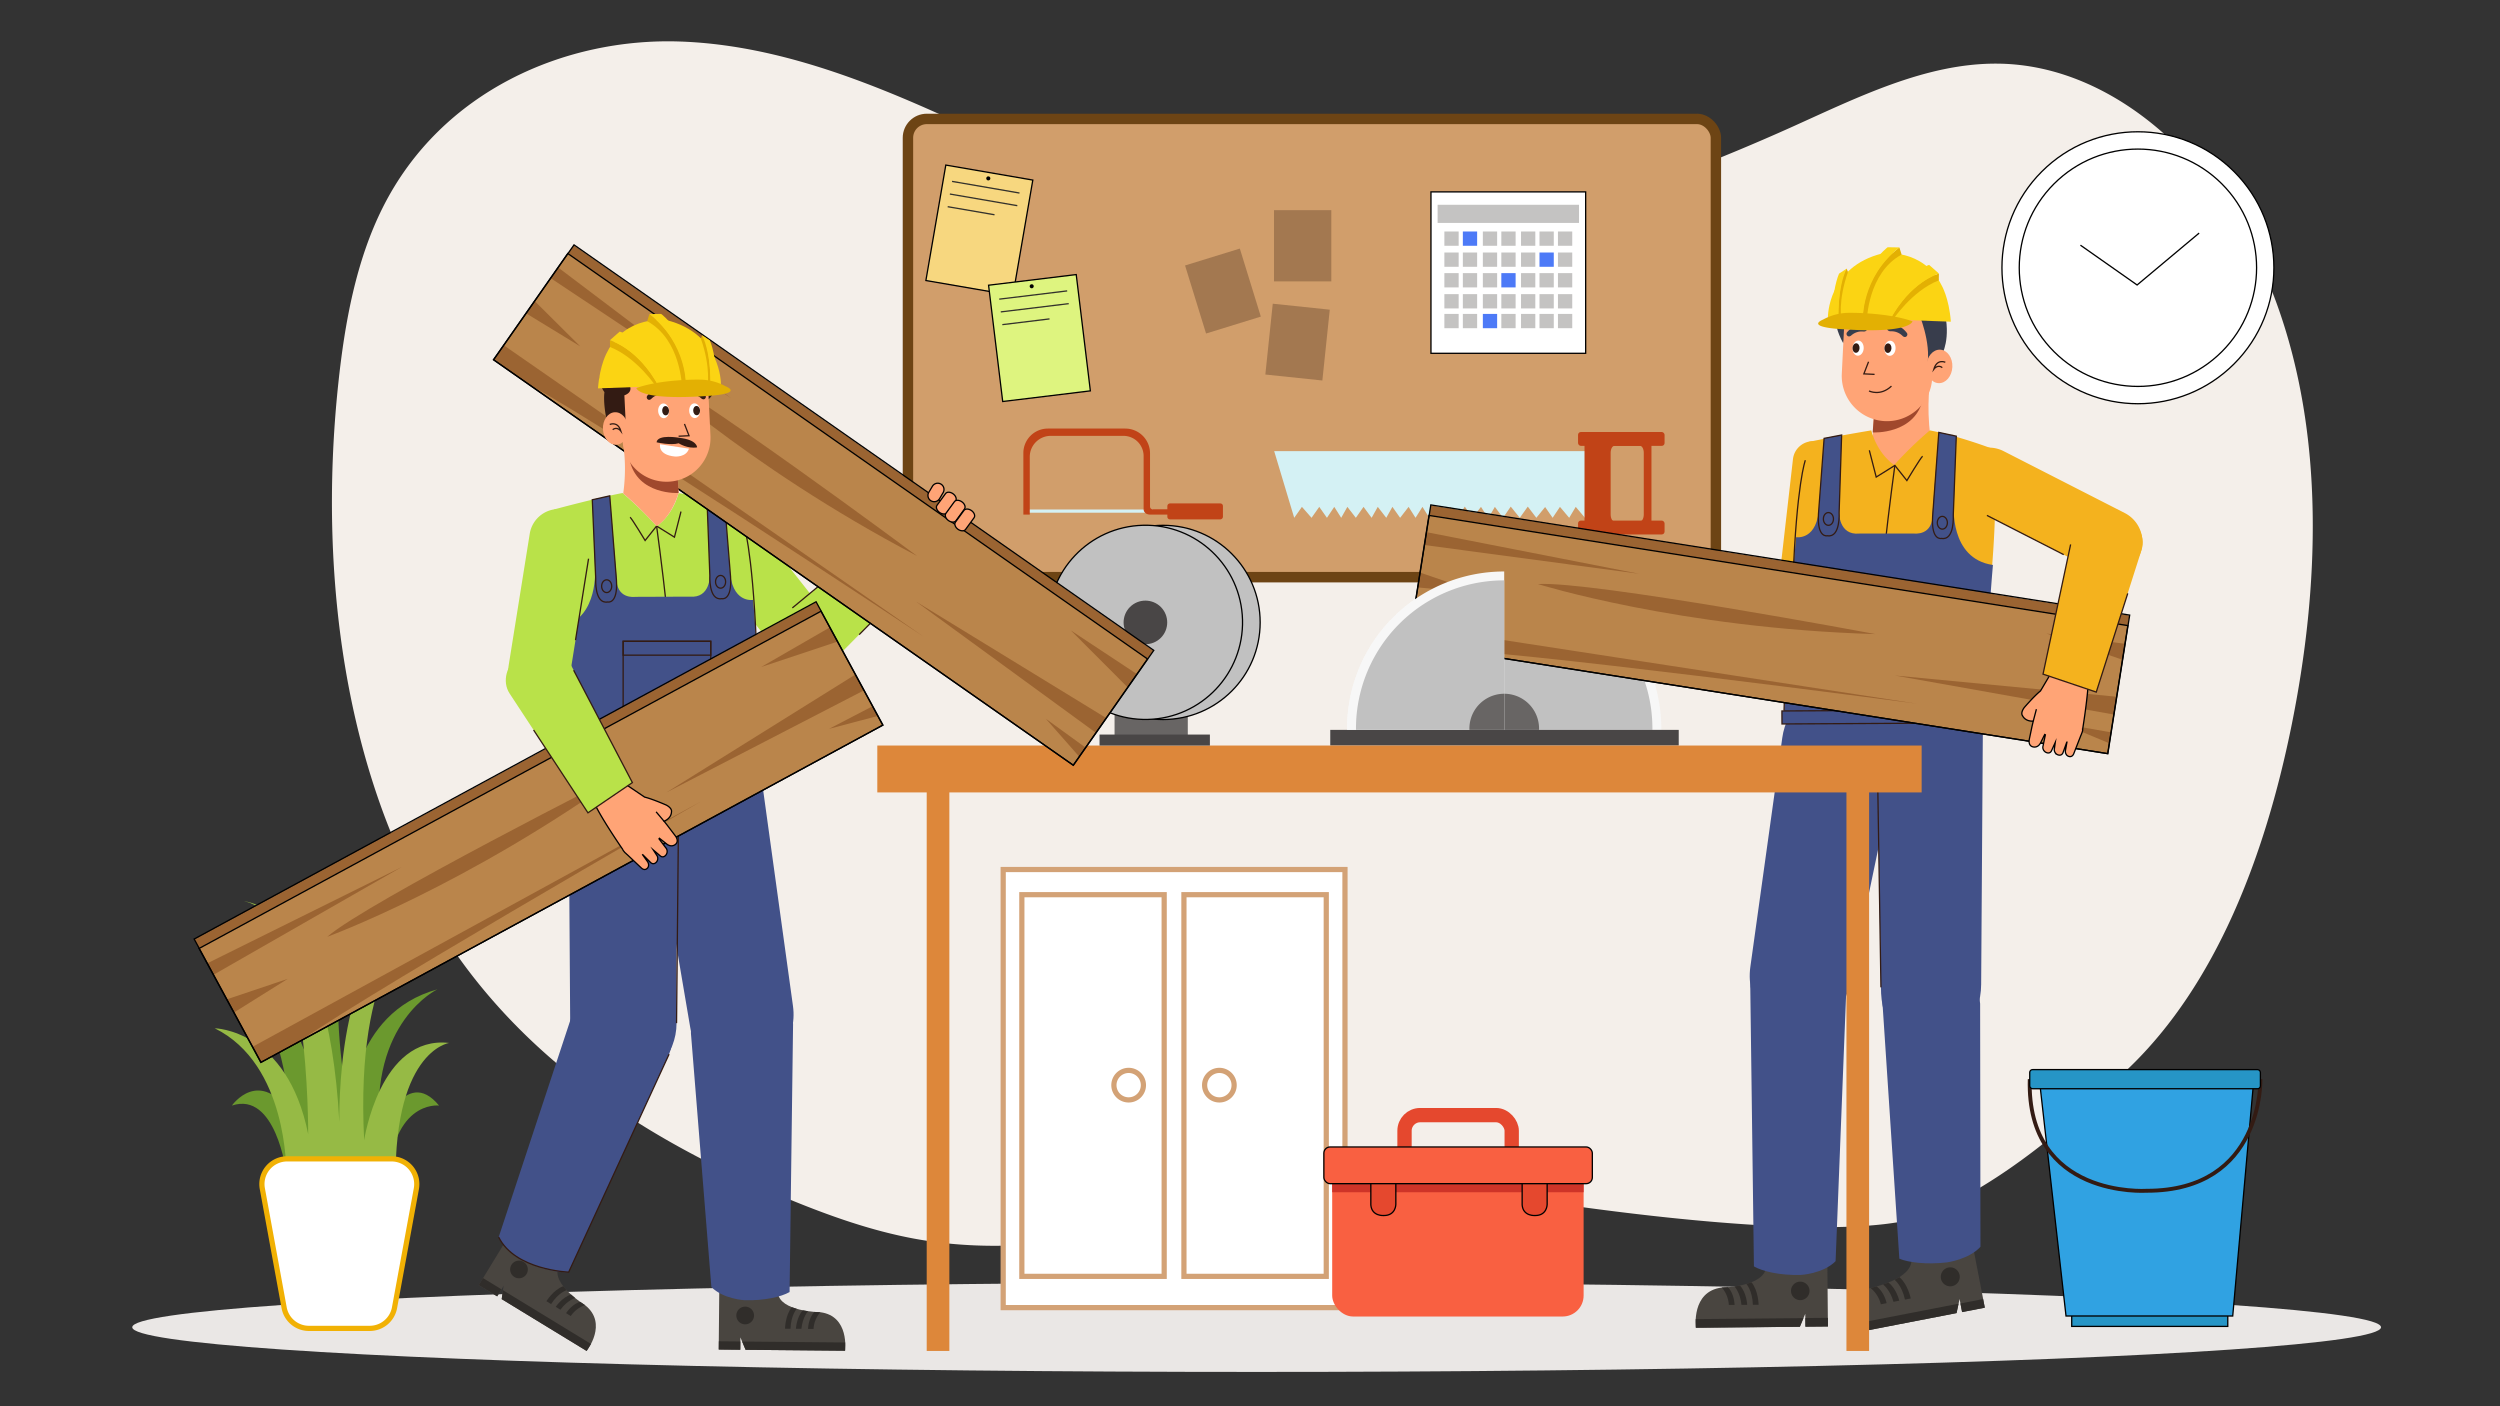 <?xml version="1.0" encoding="utf-8"?>
<svg xmlns="http://www.w3.org/2000/svg" viewBox="0 0 1920 1080">
  <rect x="0" y="0" width="1920" height="1080" fill="#333333" stroke="none"/>
  <defs>
    <clipPath id="a">
      <rect fill="none" height="99.55" transform="rotate(8.96 1357.694 487.095)" width="543.35" x="1086.42" y="437.48"/>
    </clipPath>
    <clipPath id="b">
      <rect fill="none" height="225.9" width="162.75" x="992.48" y="407.17"/>
    </clipPath>
    <clipPath id="c">
      <rect fill="none" height="99.55" transform="rotate(-28.47 415.514 642.711)" width="543.35" x="143.76" y="592.86"/>
    </clipPath>
    <clipPath id="d">
      <rect fill="none" height="99.55" transform="rotate(34.97 630.129 391.124)" width="543.35" x="358.49" y="341.39"/>
    </clipPath>
  </defs>
  <g>
    <path d="M1138.36,915.39c-151.15-25.31-284.3,63.45-435.19,36.08-33.84-6.14-66.77-17.89-99.07-31.24-95.29-39.4-189-95.69-253.39-187.14C266.75,613.81,243.45,448,259.83,294.4c5-47,13.72-94.43,34.23-135.2,45-89.54,140.19-130.49,228.68-127.29s172.67,42.9,254.75,81.85S944,192,1032.47,194.37c59.08,1.55,117.56-13.53,174.57-31.84A1615,1615,0,0,0,1375.76,97.7c51.08-23,103-49.06,157.64-48.83,93.9.4,178.09,82.62,215,184s33.21,217.71,11.37,325c-20.22,99.38-57.69,198.2-125.15,262.71-46.48,44.45-95.93,86.92-152.15,111.32C1410.71,963.08,1138.36,915.39,1138.36,915.39Z" fill="#f4efea"/>
  </g>
  <g>
    <ellipse cx="965.1" cy="1019.32" fill="#eae7e5" rx="863.53" ry="34.32"/>
  </g>
  <g>
    <rect fill="#d19e6b" height="351.93" rx="14.51" stroke="#6d4414" stroke-miterlimit="10" stroke-width="8" width="620.5" x="697.3" y="91.33"/>
    <rect fill="#fff" height="123.97" stroke="#000" stroke-miterlimit="10" width="118.81" x="1098.98" y="147.37"/>
    <rect fill="#c4c3c2" height="13.94" width="108.6" x="1104.08" y="157.27"/>
    <rect fill="#c4c3c2" height="10.97" width="10.97" x="1109.28" y="177.79"/>
    <rect fill="#4d7af7" height="10.97" width="10.97" x="1123.47" y="177.79"/>
    <rect fill="#c4c3c2" height="10.97" width="10.97" x="1138.83" y="177.79"/>
    <rect fill="#c4c3c2" height="10.97" width="10.97" x="1153.02" y="177.79"/>
    <rect fill="#c4c3c2" height="10.97" width="10.97" x="1168.15" y="177.79"/>
    <rect fill="#c4c3c2" height="10.97" width="10.97" x="1182.33" y="177.79"/>
    <rect fill="#c4c3c2" height="10.97" width="10.97" x="1196.51" y="177.79"/>
    <rect fill="#c4c3c2" height="10.97" width="10.97" x="1109.28" y="193.93"/>
    <rect fill="#c4c3c2" height="10.97" width="10.97" x="1123.47" y="193.93"/>
    <rect fill="#c4c3c2" height="10.97" width="10.97" x="1138.83" y="193.93"/>
    <rect fill="#c4c3c2" height="10.97" width="10.97" x="1153.02" y="193.93"/>
    <rect fill="#c4c3c2" height="10.97" width="10.97" x="1168.15" y="193.93"/>
    <rect fill="#4d7af7" height="10.97" width="10.97" x="1182.33" y="193.93"/>
    <rect fill="#c4c3c2" height="10.97" width="10.97" x="1196.51" y="193.93"/>
    <rect fill="#c4c3c2" height="10.97" width="10.97" x="1109.28" y="209.76"/>
    <rect fill="#c4c3c2" height="10.97" width="10.97" x="1123.47" y="209.76"/>
    <rect fill="#c4c3c2" height="10.97" width="10.97" x="1138.83" y="209.76"/>
    <rect fill="#4d7af7" height="10.97" width="10.97" x="1153.02" y="209.76"/>
    <rect fill="#c4c3c2" height="10.97" width="10.97" x="1168.15" y="209.76"/>
    <rect fill="#c4c3c2" height="10.97" width="10.97" x="1182.33" y="209.76"/>
    <rect fill="#c4c3c2" height="10.97" width="10.97" x="1196.51" y="209.76"/>
    <rect fill="#c4c3c2" height="10.97" width="10.97" x="1109.28" y="225.9"/>
    <rect fill="#c4c3c2" height="10.97" width="10.97" x="1123.47" y="225.9"/>
    <rect fill="#c4c3c2" height="10.97" width="10.97" x="1138.83" y="225.9"/>
    <rect fill="#c4c3c2" height="10.97" width="10.97" x="1153.02" y="225.9"/>
    <rect fill="#c4c3c2" height="10.97" width="10.97" x="1168.15" y="225.9"/>
    <rect fill="#c4c3c2" height="10.97" width="10.97" x="1182.33" y="225.9"/>
    <rect fill="#c4c3c2" height="10.97" width="10.97" x="1196.51" y="225.9"/>
    <rect fill="#c4c3c2" height="10.97" width="10.97" x="1109.28" y="241.09"/>
    <rect fill="#c4c3c2" height="10.97" width="10.97" x="1123.47" y="241.09"/>
    <rect fill="#4d7af7" height="10.97" width="10.97" x="1138.83" y="241.09"/>
    <rect fill="#c4c3c2" height="10.97" width="10.97" x="1153.02" y="241.09"/>
    <rect fill="#c4c3c2" height="10.97" width="10.97" x="1168.15" y="241.09"/>
    <rect fill="#c4c3c2" height="10.97" width="10.97" x="1182.33" y="241.09"/>
    <rect fill="#c4c3c2" height="10.97" width="10.97" x="1196.51" y="241.09"/>
    <rect fill="#f7d77f" height="89.97" stroke="#000" stroke-miterlimit="10" transform="rotate(9.79 751.856 176.733)" width="67.81" x="718.25" y="131.83"/>
    <line fill="none" stroke="#33312c" stroke-miterlimit="10" x1="782.97" x2="731.17" y1="148.25" y2="139.31"/>
    <line fill="none" stroke="#33312c" stroke-miterlimit="10" x1="781.29" x2="729.49" y1="157.96" y2="149.02"/>
    <line fill="none" stroke="#33312c" stroke-miterlimit="10" x1="763.79" x2="727.82" y1="164.94" y2="158.74"/>
    <path d="M760.58,137a1.56,1.56,0,1,1-1.56-1.55A1.56,1.56,0,0,1,760.58,137Z"/>
    <rect fill="#def47f" height="89.97" stroke="#000" stroke-miterlimit="10" transform="rotate(-6.93 798.162 259.589)" width="67.81" x="764.4" y="214.65"/>
    <line fill="none" stroke="#33312c" stroke-miterlimit="10" x1="819.59" x2="767.42" y1="223.41" y2="229.75"/>
    <line fill="none" stroke="#33312c" stroke-miterlimit="10" x1="820.78" x2="768.6" y1="233.2" y2="239.54"/>
    <line fill="none" stroke="#33312c" stroke-miterlimit="10" x1="806.03" x2="769.79" y1="244.92" y2="249.32"/>
    <path d="M793.9,219.85a1.55,1.55,0,1,1-1.55-1.55A1.54,1.54,0,0,1,793.9,219.85Z"/>
    <rect fill="#a37850" height="54.69" width="44.03" x="978.42" y="161.41"/>
    <rect fill="#a37850" height="54.69" transform="rotate(-17.15 939.498 223.464)" width="44.03" x="917.2" y="196.09"/>
    <rect fill="#a37850" height="54.69" transform="rotate(5.98 996.038 262.522)" width="44.03" x="974.53" y="235.34"/>
    <polyline fill="#d4f1f4" points="993.95 397.68 999.87 389.27 1007.26 397.68 1013.18 389.27 1019.09 397.68 1024.71 389.27 1030.04 397.68 1034.77 389.27 1041.28 397.68 1047.19 389.27 1053.4 397.68 1058.13 389.27 1064.64 397.68 1069.37 389.27 1075.29 397.68 1081.8 389.27 1087.12 397.68 1092.44 389.27 1097.7 397.68 1103.98 389.27 1108.12 397.68 1114.04 389.27 1119.36 397.68 1124.98 389.07 1130.86 397.68 1137.4 389.27 1142.96 398.04 1148.05 389.27 1154.32 397.68 1160.25 389.07 1167.2 397.68 1173.34 389.07 1179.91 397.68 1186.65 389.38 1192.42 397.68 1198.04 389.27 1205.14 397.68 1210.16 389.27 1217.26 397.68 1221.4 389.27 1227.02 397.68 1227.02 346.47 978.57 346.47 993.95 397.68"/>
    <rect fill="#c14317" height="10.65" rx="2.16" width="66.45" x="1211.94" y="331.78"/>
    <rect fill="#c14317" height="10.65" rx="2.16" width="66.45" x="1211.94" y="399.81"/>
    <path d="M1264.12,337.11h-43c-2.32,0-4.21,2.39-4.21,5.32v58c0,2.93,1.89,5.33,4.21,5.33h43c2.32,0,4.21-2.4,4.21-5.33v-58C1268.33,339.5,1266.44,337.11,1264.12,337.11Zm-1.7,58c0,2.93-1.28,5.32-2.85,5.32h-19.74c-1.57,0-2.85-2.39-2.85-5.32V347.75c0-2.92,1.28-5.32,2.85-5.32h19.74c1.57,0,2.85,2.4,2.85,5.32Z" fill="#c14317"/>
    <rect fill="#d4f1f4" height="97.11" transform="rotate(-90 836.94 392.53)" width="2.46" x="835.71" y="343.97"/>
    <path d="M785.94,347.94v47.28h4.92v-44.4a16.13,16.13,0,0,1,16.08-16.08h55.9a15.51,15.51,0,0,1,15.46,15.47V391.3h4.92V348.14a19,19,0,0,0-19-19H804.7A18.81,18.81,0,0,0,785.94,347.94Z" fill="#c14317"/>
    <rect fill="#c14317" height="42.69" rx="1.92" transform="rotate(-90 917.865 392.755)" width="12.25" x="911.74" y="371.41"/>
    <path d="M878.3,391.3s.07,4,5.45,3.92h13.34v-4.11H885.41a2,2,0,0,1-2.19-2Z" fill="#c14317"/>
  </g>
  <g>
    <path d="M170.38,736.52s43.87,3.07,71.84,94.13c0,0-12.95-72.65,25.93-129.94,0,0-19.44,47.06,0,153.47,0,0,1.27-76,67.77-94.39,0,0-52.43,24.81-44.24,110.76,0,0,19.4-53.2,45.51-21.49,0,0-39.37-5.11-39.37,68.55l-66.09-14.93h0l-11.9-2.46s-8-62.41-41.72-51.16c0,0,21.3-30.57,46.46,7.74h0C216.57,817.83,216,778.21,170.38,736.52Z" fill="#6b992e"/>
  </g>
  <g>
    <path d="M219.83,900.22s1.34-82.87-54.94-110.5c0,0,55.68.77,71.79,81.34,0,0,1-170.61-49.11-178.8,0,0,63.84,1.8,73.05,169.59,0,0-3.23-142.36,59.48-151.17,0,0-47.44,27.12-40.44,165,0,0,12.1-80.82,65.31-74.69,0,0-45,6.14-40.93,116.64Z" fill="#96ba45"/>
  </g>
  <g>
    <path d="M220.54,890H300.7a19.4,19.4,0,0,1,19.08,22.89L303,1004.3A19.39,19.39,0,0,1,284,1020.2H237.28a19.38,19.38,0,0,1-19.07-15.9l-16.74-91.42A19.38,19.38,0,0,1,220.54,890Z" fill="#fff" stroke="#f1b104" stroke-miterlimit="10" stroke-width="4"/>
  </g>
  <g>
    <path d="M1275.88,560.55c0-.32,0-.64,0-1a120.66,120.66,0,1,0-241.32,0c0,.33,0,.65,0,1Z" fill="#f7f7f7"/>
    <path d="M1269.05,560.55c0-.32,0-.64,0-1a113.83,113.83,0,1,0-227.66,0c0,.33,0,.65,0,1Z" fill="#c1c1c1"/>
    <path d="M1182,560.55c0-.32,0-.64,0-1a26.75,26.75,0,1,0-53.5,0c0,.33,0,.65,0,1Z" fill="#686564"/>
    <rect fill="#494646" height="12.02" width="267.62" x="1021.64" y="560.55"/>
  </g>
  <g>
    <path d="M1482.58,290.05s-3.39,21.88,0,44.8c0,0-1,24.91-27,23.42,0,0-16.16-.09-17.42-18.44,0,0,1.67-43.27,3.3-49.78Z" fill="#ffa476"/>
    <path d="M1441.5,290.05l-3.3,42.06s32.63,2,38.8-26.15l2.49-15.91Z" fill="#a0482d"/>
  </g>
  <g>
    <path d="M1411.32,236.08s-5.8,9.28,4.32,27.64l7.08-25.4Z" fill="#383d4c"/>
  </g>
  <g>
    <path d="M1447.52,323.42h0a34.76,34.76,0,0,0,36.4-33l1.57-32.18a34.75,34.75,0,0,0-33-36.4h0a34.74,34.74,0,0,0-36.4,33L1414.5,287A34.76,34.76,0,0,0,1447.52,323.42Z" fill="#ffa476"/>
  </g>
  <g>
    <polyline fill="none" points="1435.05 277.82 1431.44 287.12 1439.67 287.52" stroke="#331b13" stroke-miterlimit="10"/>
  </g>
  <g>
    <path d="M1447.23,267.26c-.15,3.2,1.64,5.89,4,6s4.42-2.39,4.57-5.59-1.64-5.9-4-6S1447.39,264.05,1447.23,267.26Z" fill="#fff"/>
    <path d="M1447.23,267.25c-.1,2,1,3.72,2.53,3.79s2.79-1.51,2.89-3.53-1-3.71-2.53-3.78S1447.33,265.23,1447.23,267.25Z" fill="#331b13"/>
  </g>
  <g>
    <path d="M1452.82,249.24s6.42-.31,11.46,6.21a2,2,0,0,1-.49,3.16s-1.13.8-2.64-.63a11.92,11.92,0,0,0-9.12-3.54s-2.5.12-2.8-2.16C1449.23,252.28,1449.19,249.26,1452.82,249.24Z" fill="#383d4c"/>
  </g>
  <g>
    <path d="M1430.58,249.38s-6.39-.68-11.8,5.55a2,2,0,0,0,.31,3.18s1.08.86,2.67-.48a11.94,11.94,0,0,1,9.31-3s2.49.27,2.92-2C1434,252.63,1434.21,249.61,1430.58,249.38Z" fill="#383d4c"/>
  </g>
  <g>
    <path d="M1422.73,267.17c-.15,3.2,1.64,5.89,4,6s4.43-2.39,4.58-5.6-1.64-5.89-4-6S1422.89,264,1422.73,267.17Z" fill="#fff"/>
    <path d="M1422.73,267.16c-.1,2,1,3.72,2.53,3.79s2.79-1.51,2.88-3.53-1-3.71-2.52-3.78S1422.83,265.14,1422.73,267.16Z" fill="#331b13"/>
  </g>
  <g>
    <path d="M1473.42,240.1s10,22.75,6.66,40.82l11.19-8.3s7.51-12.49,1.73-35.05c0,0-3.15-19.87-16.47-25.68,0,0-14.86-12.06-46.75,1.12,0,0-18.86,8.48-22.57,16.3,0,0-3.22,6.25,3.92,9.3C1411.13,238.61,1432.92,249.48,1473.42,240.1Z" fill="#383d4c"/>
  </g>
  <g>
    <path d="M1479.45,280.92c-.35,7.1,3.84,13.07,9.35,13.34s10.27-5.27,10.61-12.37-3.84-13.07-9.35-13.34S1479.79,273.82,1479.45,280.92Z" fill="#ffa476"/>
    <path d="M1494,278.24s-6.33-3-8.79,5.24c0,0,3-4,6.46-1.12" fill="none" stroke="#331b13" stroke-miterlimit="10"/>
  </g>
  <g>
    <path d="M1435.4,300.25s8.6,4.4,17.25-3.72" fill="none" stroke="#331b13" stroke-miterlimit="10"/>
  </g>
  <g>
    <path d="M1512.34,942.31l12,61.93-17.44,3.38-1.94-10-2.33,10.83-80.44,15.61s-9-27.42,14.28-34.91c0,0,33.1-6.42,31.48-22.41l-1.18-15.59Z" fill="#494540"/>
    <rect fill="#302d2a" height="6.79" transform="rotate(169.02 1514.962 1002.642)" width="17.77" x="1506.1" y="999.2"/>
    <polygon fill="#302d2a" points="1502.64 1008.45 1422.1 1024.07 1420.81 1017.4 1504.19 1001.23 1502.64 1008.45"/>
    <path d="M1436.48,989.15a22.91,22.91,0,0,1,8,12.55l4.45-.87s-1.62-8.33-7.65-12.83Z" fill="#302d2a"/>
    <path d="M1446.2,986.5s5.33,3.87,8,13.3l4.45-.87s-2.17-9.28-8.34-13.94Z" fill="#302d2a"/>
    <path d="M1455,982.91s5.65,4.09,8,15.18l4.45-.86s-2.09-10.78-8.71-16.42Z" fill="#302d2a"/>
    <path d="M1490.65,982a7.29,7.29,0,1,0,5.77-8.54A7.28,7.28,0,0,0,1490.65,982Z" fill="#302d2a"/>
  </g>
  <g>
    <path d="M1403.28,957.29l.57,61.47-17.31.16-.09-9.93-4.15,10-79.84.74s-3.8-27.87,19.85-30.92c0,0,32.86-.31,34.12-15.93l1.63-15.15Z" fill="#494540"/>
    <rect fill="#302d2a" height="6.62" transform="rotate(179.47 1395.183 1015.51)" width="17.31" x="1386.51" y="1012.22"/>
    <polygon fill="#302d2a" points="1382.3 1018.96 1302.36 1019.7 1302.3 1013.08 1385.07 1012.31 1382.3 1018.96"/>
    <path d="M1322.31,988.78a22.27,22.27,0,0,1,5.42,13.42l4.42,0s-.08-8.27-5.06-13.64Z" fill="#302d2a"/>
    <path d="M1332.09,988s4.43,4.65,5.36,14.16l4.42,0s-.44-9.27-5.53-14.84Z" fill="#302d2a"/>
    <path d="M1341.19,986.07s4.68,4.91,5,16l4.42,0s-.1-10.7-5.44-17.27Z" fill="#302d2a"/>
    <path d="M1375.49,991.47a7.11,7.11,0,1,0,7-7.17A7.1,7.1,0,0,0,1375.49,991.47Z" fill="#302d2a"/>
  </g>
  <g>
    <path d="M1383,979.14s17.08-.83,26.74-10.57l8-203.05c.33-26-9.69-48.16-32.76-48.36h-.77c-23-.19-39.8,14.6-40,40.53l2.8,214.91C1353.49,976.36,1367,979.61,1383,979.14Z" fill="#425189"/>
  </g>
  <g>
    <path d="M1385,795.91h0c22.16,1.21,25.61-10.74,35.2-37.39l37.13-177.7c4.35-28.27-15.78-54-42.45-54.23l-2.53,0c-21.74-.2-40.34,16.85-43.56,40l-24.52,175.93C1340.48,769.71,1359.37,794.52,1385,795.91Z" fill="#425189"/>
  </g>
  <g>
    <path d="M1480.13,803.28h0c24.22,0,41.29-21.58,41.4-47.29l1.29-194.26c.11-25.87-17.49-44.64-41.87-44.64h-.82c-24.31,0-38.73,15.31-38.73,41.1l3.17,200.09C1444.57,784.07,1455.82,803.28,1480.13,803.28Z" fill="#425189"/>
    <line fill="none" stroke="#331b13" stroke-miterlimit="10" x1="1441.65" x2="1444.57" y1="574.01" y2="758.28"/>
  </g>
  <g>
    <path d="M1495.22,969.52s16.94-2.25,25.77-12l-.25-186.7c-1.79-23.94-22-44-45-42.17l-.77.06c-22.93,1.82-31,20.42-29.06,44.27l12.79,193.7C1465.58,969.54,1479.35,971.35,1495.22,969.52Z" fill="#425189"/>
  </g>
  <g>
    <path d="M1376.61,492.15l18.66,2.14a15.52,15.52,0,0,0,17.18-13.64l14-122.4a15.52,15.52,0,0,0-13.64-17.17l-18.66-2.14A15.51,15.51,0,0,0,1377,352.58L1363,475A15.52,15.52,0,0,0,1376.61,492.15Z" fill="#f4b21e"/>
  </g>
  <g>
    <path d="M1236.68,471.84s13.84,4.17,26.39-2.09c0,0,4.36-2.9,19.82-.46l6.37-30.48a87,87,0,0,1-31.58-5.42s-8.87-13.75-18.64-.71C1239,432.68,1223.87,452.11,1236.68,471.84Z" fill="#ffa476"/>
    <path d="M1262.34,458.69s-9.5-4-19.66,5.42" fill="none" stroke="#331b13" stroke-miterlimit="10"/>
    <path d="M1244,441h0a4.67,4.67,0,0,0-3.71-5.46l-14.16-2.69a4.66,4.66,0,0,0-5.45,3.72h0a4.67,4.67,0,0,0,3.71,5.46l14.15,2.68A4.67,4.67,0,0,0,1244,441Z" fill="#ffa476"/>
    <path d="M1248.47,450.72h0a4.68,4.68,0,0,0-4.8-4.53l-15.84.47a4.68,4.68,0,0,0-4.53,4.81h0a4.68,4.68,0,0,0,4.81,4.53l15.83-.47A4.67,4.67,0,0,0,1248.47,450.72Z" fill="#ffa476" stroke="#000" stroke-miterlimit="10"/>
    <path d="M1250.15,459.62h0a4.68,4.68,0,0,0-4.81-4.53l-15.83.47a4.68,4.68,0,0,0-4.53,4.81h0a4.68,4.68,0,0,0,4.81,4.53l15.83-.47A4.67,4.67,0,0,0,1250.15,459.62Z" fill="#ffa476" stroke="#000" stroke-miterlimit="10"/>
    <path d="M1252.65,468.64h0a4.66,4.66,0,0,0-4.8-4.53l-15.84.47a4.67,4.67,0,0,0-4.53,4.8h0a4.67,4.67,0,0,0,4.81,4.53l15.83-.47A4.66,4.66,0,0,0,1252.65,468.64Z" fill="#ffa476" stroke="#000" stroke-miterlimit="10"/>
    <path d="M1232.28,439.74h0a4.67,4.67,0,0,0-3.49-5.6l-5.08-1.19a4.67,4.67,0,0,0-5.61,3.49h0a4.67,4.67,0,0,0,3.49,5.61l5.08,1.18A4.67,4.67,0,0,0,1232.28,439.74Z" fill="#ffa476" stroke="#000" stroke-miterlimit="10"/>
    <path d="M1270.49,437.12s-4.83.65-14.45-14.22c0,0-13.21-13-19.76,2,0,0-6.49,17.64-1.4,20.57,0,0,4.46,2.25,6.89-6.33l3.58-9s2.53,19.69,11,17C1256.39,447.1,1267.27,445.9,1270.49,437.12Z" fill="#ffa476"/>
    <path d="M1258,446.58c-10.93,4.43-12.64-16.47-12.64-16.47-5.42,19.55-10.47,15.37-10.47,15.37s-5.21-1.1,1.09-19.7" fill="none" stroke="#331b13" stroke-miterlimit="10"/>
  </g>
  <g>
    <path d="M1280.46,433.72l74,4.46h0l41,2.47c11.44.69,19.14,11.9,16.88,24.59l-1.66,9.37c-2.24,12.59-13.4,21.58-24.57,19.78l-50.79-8.15h0L1308.79,482l-17-2.72h0l-18.94-3Z" fill="#f4b21e"/>
    <polyline fill="none" points="1382.1 439.84 1280.46 433.72 1272.9 476.21 1351.46 488.82" stroke="#331b13" stroke-miterlimit="10"/>
  </g>
  <g>
    <path d="M1482.12,330.53a297.32,297.32,0,0,0-27.34,26.52s-12.3-7.32-17.66-26.52c0,0-30.37,5.05-47.8,8.84,0,0-12.13,31.07-12.88,106.85,0,0-2.5,88.44-6.29,108.14,0,0,67.44-1.4,152.78-2.24,0,0,1.28-66.5,5.82-103.63,0,0,7.85-77.74.28-104.27C1529,344.22,1504.5,334.9,1482.12,330.53Z" fill="#f4b21e"/>
    <path d="M1455.25,357.45S1438.66,476.17,1437.59,553" fill="none" stroke="#331b13" stroke-miterlimit="10"/>
    <path d="M1476.56,350.38c-1.42,1-12.08,18.69-12.08,18.69l-9.23-11.62-14.32,8.93-5.29-20.54" fill="none" stroke="#331b13" stroke-miterlimit="10"/>
    <path d="M1379.42,412.56s16.71,2.9,17.66-24l3.84-51.93,13.46-2.59-1.93,59.38s-.45,17.9,15.53,16.36l41.91-.05s15,2.25,14.32-15.74l4.78-61.94,13.43,2.89-1.85,52.54s-3.75,41.59,30,46.43c0,0-5,56-6.93,111.93,0,0-111.06,11.47-153.69,4.27C1369.9,550.15,1374.88,458,1379.42,412.56Z" fill="#425189"/>
    <rect fill="none" height="53.4" stroke="#331b13" stroke-miterlimit="10" transform="rotate(180 1444.62 474.178)" width="67.3" x="1412.14" y="444"/>
    <rect fill="none" height="10.66" stroke="#331b13" stroke-miterlimit="10" transform="rotate(180 1444.561 452.808)" width="67.3" x="1412.02" y="444"/>
    <path d="M1400.92,336.67l13.46-2.59-1.93,59.38s1.2,19.72-9,18c0,0-8,2.16-6.88-16.76Z" fill="none" stroke="#331b13" stroke-miterlimit="10"/>
    <path d="M1489,332.09l13.43,2.89-2.31,60.53s1.2,19.73-9,18c0,0-8,2.16-6.88-16.76Z" fill="none" stroke="#331b13" stroke-miterlimit="10"/>
    <rect fill="#42518a" height="9.98" stroke="#331b13" stroke-miterlimit="10" transform="rotate(179.7 1446.924 550.547)" width="156.75" x="1368.56" y="545.51"/>
    <path d="M1400.35,398.57c0,2.7,1.76,4.88,3.9,4.87s3.86-2.21,3.85-4.92-1.76-4.88-3.9-4.87S1400.34,395.86,1400.35,398.57Z" fill="none" stroke="#331b13" stroke-miterlimit="10"/>
    <path d="M1487.84,401.48c0,2.71,1.76,4.89,3.9,4.88s3.86-2.21,3.85-4.92-1.76-4.88-3.9-4.87S1487.83,398.78,1487.84,401.48Z" fill="none" stroke="#331b13" stroke-miterlimit="10"/>
    <path d="M1386.5,353.46s-6.67,17.61-9.53,92.65c0,0-6.77,79.69-6.82,99.5" fill="none" stroke="#331b13" stroke-miterlimit="10"/>
  </g>
  <g>
    <rect fill="#9b6432" height="99.55" transform="rotate(8.96 1359.013 479.35)" width="543.35" x="1087.72" y="429.74"/>
    <rect fill="#ba854b" height="99.55" transform="rotate(8.96 1357.694 487.095)" width="543.35" x="1086.42" y="437.48"/>
    <g clip-path="url(#a)">
      <polygon fill="#9b6432" points="1093.95 408.38 1259.03 440.7 1093.93 418.58 1093.95 408.38"/>
      <polygon fill="#9b6432" points="1087.43 438.67 1137.4 455.72 1084.79 450.76 1087.43 438.67"/>
      <path d="M1440.47,487s-219-41.07-259.37-38.44C1181.1,448.53,1289.76,482.58,1440.47,487Z" fill="#9b6432"/>
      <polygon fill="#9b6432" points="1629.02 535.42 1455.18 518.78 1630.07 549.95 1629.02 535.42"/>
      <polygon fill="#9b6432" points="1623.83 562.9 1584.16 555.93 1623.88 572.48 1623.83 562.9"/>
      <polygon fill="#9b6432" points="1640.71 495.57 1571.65 486.54 1638.91 509.75 1640.71 495.57"/>
      <path d="M1084.1,480.69l388.09,59.74s-326.62-43.15-365.87-41.17L1082,494.12Z" fill="#9b6432"/>
    </g>
    <rect fill="none" height="99.55" stroke="#000" stroke-miterlimit="10" transform="rotate(8.96 1357.694 487.095)" width="543.35" x="1086.42" y="437.48"/>
    <rect fill="none" height="107.72" stroke="#000" stroke-miterlimit="10" transform="rotate(8.96 1358.532 483.048)" width="543.35" x="1087.21" y="429.38"/>
  </g>
  <g>
    <path d="M1638.37,435.86l4.28-8.36A24.9,24.9,0,0,0,1631.8,394l-93-47.51a24.9,24.9,0,0,0-33.5,10.85h0a24.89,24.89,0,0,0,10.84,33.5l101.35,51.78A15.5,15.5,0,0,0,1638.37,435.86Z" fill="#f4b21e"/>
    <line fill="none" stroke="#331b13" stroke-miterlimit="10" x1="1525.94" x2="1584.94" y1="395.83" y2="425.98"/>
  </g>
  <g>
    <path d="M1558.49,567.83l2.16-10.29.89-3.7h0c-6.32.27-8.14-4-8.14-4-2-2.49,1.34-6.59,1.34-6.59,8.49-9.71,12.35-12.61,12.35-12.61l12.65-21.4,24.1,6.25c1,11.72-4.26,43.84-4.26,43.84,0,.3-.08.59-.12.88a2.25,2.25,0,0,1,.08.24,9.66,9.66,0,0,1-.83,2.85,13.68,13.68,0,0,1-.63,1.58l-5.5,14.11c-1.53,3.34-4.37,1.68-4.37,1.68-2.23-1.21-2-4-2-4l1.2-6.66h-.14l-2.93,8.18c-1.38,3-4.4,1.3-4.4,1.3a4.34,4.34,0,0,1-2.25-3.84l.76-5.49-3,6.63c-1.59,2.79-4.54.81-4.54.81a4.39,4.39,0,0,1-2-4l1.93-9.26-.5-.26-3.29,6.66c-2.34,4.17-6,2.79-6,2.79C1557.42,572.44,1558.49,567.83,1558.49,567.83Z" fill="#ffa476" stroke="#000" stroke-miterlimit="10"/>
    <line fill="none" stroke="#000" stroke-miterlimit="10" x1="1563.95" x2="1561.54" y1="544.66" y2="553.84"/>
  </g>
  <g>
    <path d="M1569.05,517.73l15.43-72.54h0L1593,405c2.39-11.22,14.62-17.16,26.84-13l9,3c12.12,4.09,19.34,16.46,15.9,27.24l-15.63,49h0L1621,496.9l-5.22,16.36h0l-5.83,18.27Z" fill="#f4b21e"/>
    <polyline fill="none" points="1590.24 418.13 1569.05 517.73 1609.93 531.53 1634.11 455.73" stroke="#331b13" stroke-miterlimit="10"/>
  </g>
  <g>
    <path d="M1498.26,247.06l-94.43-3.4s-.31-38.76,42-49.07c0,0,31.1-4.12,45.26,24.43C1491.06,219,1496.83,228.42,1498.26,247.06Z" fill="#fbd413"/>
    <path d="M1453.2,246.29s14.93-22.82,35.79-31l.09-5.2s-21.68,5.84-37.89,36.2Z" fill="#e3b003"/>
    <path d="M1433.76,246s.67-36.35,26.69-50.5l-1.72-5.43s-28.53,19.42-28.11,55.88Z" fill="#e3b003"/>
    <path d="M1414.24,245.63s-2.94-14,5-36.76l-1-2.54s-6.18,4.74-6.42,39.25Z" fill="#e3b003"/>
    <path d="M1451.19,246.26s12.67-27.22,37.89-36.2l-7.51-6.62s-22.6,6.3-34.21,42.75Z" fill="#fbd413"/>
    <path d="M1430.62,245.91s-1.27-32.85,28.11-55.88l-9-.15s-23.65,17.17-22.92,56Z" fill="#fbd413"/>
    <path d="M1411.8,245.58s-.81-24.25,6.42-39.25l-5.83,3.82s-6.51,14.39-4.08,35.37Z" fill="#fbd413"/>
    <path d="M1468.79,246.74s-1.06,9.88-55.13,6c0,0-27.24-1.34-13.37-7.4a41.6,41.6,0,0,1,20-5.09S1449,239.81,1468.79,246.74Z" fill="#e3b003"/>
  </g>
  <g>
    <rect fill="#dd873a" height="36.01" transform="rotate(180 1074.795 590.57)" width="802.05" x="673.77" y="572.56"/>
    <rect fill="#dd873a" height="461.33" transform="rotate(180 1426.77 806.865)" width="17.4" x="1418.07" y="576.2"/>
    <rect fill="#dd873a" height="461.33" transform="rotate(180 720.415 806.865)" width="17.4" x="711.72" y="576.2"/>
  </g>
  <g>
    <g clip-path="url(#b)">
      <path d="M1275.88,560.55c0-.32,0-.64,0-1a120.66,120.66,0,1,0-241.32,0c0,.33,0,.65,0,1Z" fill="#f7f7f7"/>
      <path d="M1269.05,560.55c0-.32,0-.64,0-1a113.83,113.83,0,1,0-227.66,0c0,.33,0,.65,0,1Z" fill="#c1c1c1"/>
      <path d="M1182,560.55c0-.32,0-.64,0-1a26.75,26.75,0,1,0-53.5,0c0,.33,0,.65,0,1Z" fill="#686564"/>
    </g>
  </g>
  <g>
    <rect fill="#fff" height="336.46" stroke="#d3a276" stroke-miterlimit="10" stroke-width="4" width="262.49" x="770.45" y="667.79"/>
    <rect fill="none" height="293.12" stroke="#d3a276" stroke-miterlimit="10" stroke-width="4" width="109.31" x="784.78" y="687.12"/>
    <rect fill="none" height="293.12" stroke="#d3a276" stroke-miterlimit="10" stroke-width="4" width="109.31" x="909.26" y="687.12"/>
    <path d="M878.14,833.4a11.33,11.33,0,1,1-11.33-11.33A11.32,11.32,0,0,1,878.14,833.4Z" fill="none" stroke="#d3a276" stroke-miterlimit="10" stroke-width="4"/>
    <path d="M947.81,833.4a11.33,11.33,0,1,1-11.33-11.33A11.33,11.33,0,0,1,947.81,833.4Z" fill="none" stroke="#d3a276" stroke-miterlimit="10" stroke-width="4"/>
  </g>
  <g>
    <rect fill="#686564" height="40.16" width="56.24" x="855.98" y="528.2"/>
    <circle cx="893.22" cy="478.02" fill="#c1c1c1" r="74.58" stroke="#000" stroke-miterlimit="10"/>
    <circle cx="879.67" cy="478.02" fill="#c1c1c1" r="74.58" stroke="#000" stroke-miterlimit="10" transform="rotate(-1.47 877.579 477.081)"/>
    <circle cx="879.67" cy="478.02" fill="#494646" r="16.75" transform="rotate(-45 879.672 478.018)"/>
    <rect fill="#494646" height="8.43" width="84.75" x="844.45" y="564.14"/>
  </g>
  <g>
    <path d="M738,406s-9.26,17.89-22.81,22.7c0,0-5.24,1.15-14.45,14.28l-27-17a89.12,89.12,0,0,0,18.48-27.15s-3.83-16.33,12.74-14.26C705,384.56,732.6,382.49,738,406Z" fill="#ffa476"/>
    <path d="M707.59,420.27s3.79-9.88,18-10.65" fill="none" stroke="#331b13" stroke-miterlimit="10"/>
    <path d="M707.53,394.13h0a4.78,4.78,0,0,1-1.38-6.62l8.09-12.35a4.79,4.79,0,0,1,6.63-1.38h0a4.78,4.78,0,0,1,1.38,6.62l-8.09,12.35A4.79,4.79,0,0,1,707.53,394.13Z" fill="#ffa476"/>
    <path d="M685.88,410.92s3.91-3.1-.2-20.78c0,0-.19-19,15.54-13.14,0,0,17.63,7.77,16.17,13.6,0,0-1.52,4.9-9.57.59l-9.22-3.79s12.72,15.87,4.67,20.22C703.27,407.62,694.65,414.8,685.88,410.92Z" fill="#ffa476"/>
    <path d="M701.75,408.43c11-4.91-3.15-21-3.15-21,18.28,9.91,18.79,3.2,18.79,3.2s2.89-4.61-15.31-13.21" fill="none" stroke="#331b13" stroke-miterlimit="10"/>
  </g>
  <g>
    <path d="M640.57,503.21,630,511.54c-8.64,7.32-21.44,4.4-31.28-8.58l-65.8-83.86a14.82,14.82,0,0,1,2.51-20.82l14.13-11.1c4.24-2.12,6.29-3.78,18.27,0l75.29,95.25A14.82,14.82,0,0,1,640.57,503.21Z" fill="#b9e249"/>
  </g>
  <g>
    <path d="M683.53,404.78,628.9,450h0l-30.25,25.05c-8.45,7-8.06,20,.85,28.52l6.57,6.29c8.84,8.46,22.52,9.1,30.13,1.41l34.61-35h0L688.9,458l11.55-11.67h0l12.9-13Z" fill="#b9e249"/>
    <polyline fill="none" points="608.52 466.88 683.53 404.78 713.35 433.31 659.83 487.4" stroke="#331b13" stroke-miterlimit="10"/>
  </g>
  <g>
    <path d="M398.32,936.78,367.7,987l14.14,8.63,4.94-8.11-1.48,10.22,65.19,39.78s16.78-21-1.13-35.13c0,0-26.83-16.37-20.21-29.81l6.1-13.24Z" fill="#494540"/>
    <rect fill="#302d2a" height="6.33" transform="rotate(31.39 376.416 988.534)" width="16.56" x="368.14" y="985.42"/>
    <polygon fill="#302d2a" points="385.3 997.71 450.56 1037.53 453.86 1032.13 386.29 990.9 385.3 997.71"/>
    <path d="M449.36,1002.36a21.28,21.28,0,0,0-11,8.36l-3.61-2.2s4.12-6.75,10.85-8.72Z" fill="#302d2a"/>
    <path d="M441.73,996.88s-5.92,1.65-11.35,9l-3.6-2.2s4.91-7.4,11.81-9.47Z" fill="#302d2a"/>
    <path d="M435.19,990.87s-6.26,1.74-11.94,10.66l-3.61-2.2s5.33-8.74,12.94-11.52Z" fill="#302d2a"/>
    <path d="M404.38,978.48a6.79,6.79,0,1,1-2.27-9.34A6.8,6.8,0,0,1,404.38,978.48Z" fill="#302d2a"/>
  </g>
  <g>
    <path d="M552.52,977.66l-.55,58.79,16.56.15.09-9.49,4,9.53,76.37.71s3.63-26.65-19-29.57c0,0-31.42-.3-32.64-15.23l-1.55-14.49Z" fill="#494540"/>
    <rect fill="#302d2a" height="6.33" transform="rotate(.53 562.63 1037.385)" width="16.56" x="552" y="1030.2"/>
    <polygon fill="#302d2a" points="572.59 1036.64 649.04 1037.35 649.1 1031.02 569.94 1030.29 572.59 1036.64"/>
    <path d="M630,1007.78a21.3,21.3,0,0,0-5.19,12.84l-4.22,0s.07-7.92,4.84-13.05Z" fill="#302d2a"/>
    <path d="M620.6,1007s-4.23,4.45-5.12,13.54l-4.22,0s.42-8.87,5.28-14.19Z" fill="#302d2a"/>
    <path d="M611.91,1005.18s-4.48,4.7-4.79,15.27l-4.22,0s.09-10.23,5.2-16.51Z" fill="#302d2a"/>
    <path d="M579.1,1010.35a6.8,6.8,0,1,1-6.73-6.86A6.79,6.79,0,0,1,579.1,1010.35Z" fill="#302d2a"/>
  </g>
  <g>
    <path d="M571.9,998.56s-16.32-.79-25.56-10.11l-15.71-195c-.32-24.88,17.37-45.27,39.43-45.46h.74c22-.19,38.07,14,38.28,38.76L606.4,992.29C600.14,995.9,587.19,999,571.9,998.56Z" fill="#425189"/>
  </g>
  <g>
    <path d="M570,823.33h0c-21.18,1.19-36.48-11.91-39.89-34.17L501.34,619.84c-4.09-26.76,15.21-51.15,40.71-51.45l2.41,0c20.79-.24,38.52,15.86,41.54,37.72L609,772.6C612.62,798.42,594.5,822,570,823.33Z" fill="#425189"/>
  </g>
  <g>
    <path d="M477.5,830.37h0c-23.17,0-39.49-20.62-39.6-45.18L436.66,599.6c-.1-24.72,16.74-42.65,40.06-42.65h.78c23.24,0,42.09,20,42.09,44.61v184.2C519.59,810.39,500.74,830.37,477.5,830.37Z" fill="#425189"/>
    <line fill="none" stroke="#331b13" stroke-miterlimit="10" x1="521.16" x2="519.59" y1="621.08" y2="785.76"/>
  </g>
  <g>
    <path d="M402.76,968.71S388,961.6,383,950.07L439,780.54c8.79-21.21,33.11-33.39,53.45-24.86l.68.29c20.28,8.51,29.54,32.52,20.69,53.62L436.75,977C429.68,977.59,416.64,975.12,402.76,968.71Z" fill="#425189"/>
    <path d="M513.86,809.59,436.75,977s-41.18-1.43-53.8-26.93" fill="none" stroke="#331b13" stroke-miterlimit="10"/>
  </g>
  <g>
    <path d="M478.12,378.62A283.56,283.56,0,0,1,504.27,404s11.76-7,16.89-25.36c0,0,29.05,4.83,45.72,8.45,0,0,11.59,29.72,12.32,102.19,0,0,2.17,92.84,5.8,111.69,0,0-54.31,6.23-147.81-4.64,0,0,.68-69.36-3.66-104.88,0,0-15.07-74.86-7.83-100.23C425.7,391.2,456.72,382.8,478.12,378.62Z" fill="#b9e249"/>
    <path d="M504.27,404s15.87,113.55,16.89,187" fill="none" stroke="#331b13" stroke-miterlimit="10"/>
    <path d="M483.9,397.22c1.35,1,11.55,17.88,11.55,17.88L504.27,404l13.7,8.54L523,392.87" fill="none" stroke="#331b13" stroke-miterlimit="10"/>
    <path d="M578.28,460.72s-16.69,3-17.79-23.87l-4.1-51.92-13.48-2.52,2.24,59.37s.55,17.9-15.44,16.44l-41.92.16s-15,2.34-14.39-15.66l-5.11-61.91-13.41,3L457,436.3s2.72,37.76-24.43,44.36c0,0,1.93,61.19,4.12,117.09,0,0,105.72,10.62,148.31,3.2C585,601,583.06,506.15,578.28,460.72Z" fill="#425189"/>
    <rect fill="none" height="53.4" stroke="#331b13" stroke-miterlimit="10" width="67.3" x="478.57" y="492.5"/>
    <rect fill="none" height="10.66" stroke="#331b13" stroke-miterlimit="10" width="67.3" x="478.57" y="492.5"/>
    <path d="M556.39,384.93l-13.48-2.52,2.24,59.37s-1.1,19.73,9.13,18c0,0,8,2.11,6.79-16.8Z" fill="none" stroke="#331b13" stroke-miterlimit="10"/>
    <path d="M468.29,380.81l-13.41,3,2.62,60.52s-1.09,19.73,9.14,18c0,0,8,2.11,6.79-16.8Z" fill="none" stroke="#331b13" stroke-miterlimit="10"/>
    <rect fill="#42518a" height="9.98" stroke="#331b13" stroke-miterlimit="10" width="152.47" x="434.81" y="594.77"/>
    <path d="M557.28,446.82c0,2.71-1.73,4.9-3.87,4.9s-3.88-2.19-3.88-4.9,1.74-4.89,3.88-4.89S557.28,444.12,557.28,446.82Z" fill="none" stroke="#331b13" stroke-miterlimit="10"/>
    <path d="M469.8,450.2c0,2.7-1.73,4.89-3.87,4.89s-3.88-2.19-3.88-4.89,1.74-4.9,3.88-4.9S469.8,447.49,469.8,450.2Z" fill="none" stroke="#331b13" stroke-miterlimit="10"/>
    <path d="M570.89,401.65s6.77,17.57,10,92.6c0,0,3.93,80.72,4.09,100.52" fill="none" stroke="#331b13" stroke-miterlimit="10"/>
  </g>
  <g>
    <path d="M419.47,538.48l-10.11-1.62A22.55,22.55,0,0,1,390.66,511l16.18-101.09a22.55,22.55,0,0,1,25.84-18.7l2.48.39a22.56,22.56,0,0,1,18.71,25.84L436.46,526.18A14.83,14.83,0,0,1,419.47,538.48Z" fill="#b9e249"/>
    <line fill="none" stroke="#331b13" stroke-miterlimit="10" x1="452.01" x2="441.99" y1="429.07" y2="491.64"/>
  </g>
  <g>
    <rect fill="#9b6432" height="99.55" transform="rotate(-28.47 411.84 635.78)" width="543.35" x="140.08" y="585.93"/>
    <rect fill="#ba854b" height="99.55" transform="rotate(-28.47 415.514 642.711)" width="543.35" x="143.76" y="592.86"/>
    <g clip-path="url(#c)">
      <polygon fill="#9b6432" points="157.73 740.55 308.47 665.88 163.92 748.66 157.73 740.55"/>
      <polygon fill="#9b6432" points="170.97 768.57 221.01 751.74 176.22 779.77 170.97 768.57"/>
      <path d="M480.67,592.34S281.78,692.86,251.34,719.46C251.34,719.46,358.32,680.46,480.67,592.34Z" fill="#9b6432"/>
      <polygon fill="#9b6432" points="659.85 516.21 511.69 608.66 669.5 527.11 659.85 516.21"/>
      <polygon fill="#9b6432" points="672.42 541.19 636.69 559.76 678.29 548.76 672.42 541.19"/>
      <polygon fill="#9b6432" points="644.9 477.46 584.58 512.26 652.09 489.81 644.9 477.46"/>
      <path d="M193.87,804,538.35,615.51S252.76,779.77,222.8,805.2l-22.45,10.71Z" fill="#9b6432"/>
    </g>
    <rect fill="none" height="99.55" stroke="#000" stroke-miterlimit="10" transform="rotate(-28.47 415.514 642.711)" width="543.35" x="143.76" y="592.86"/>
    <rect fill="none" height="107.72" stroke="#000" stroke-miterlimit="10" transform="rotate(-28.47 413.697 639.04)" width="543.35" x="141.95" y="585.11"/>
  </g>
  <g>
    <rect fill="#9b6432" height="99.55" transform="rotate(34.97 634.692 384.731)" width="543.35" x="363.05" y="335"/>
    <rect fill="#ba854b" height="99.55" transform="rotate(34.97 630.129 391.124)" width="543.35" x="358.49" y="341.39"/>
    <g clip-path="url(#d)">
      <polygon fill="#9b6432" points="427.36 204.44 561.55 305.88 422.88 213.6 427.36 204.44"/>
      <polygon fill="#9b6432" points="408.22 228.81 445.65 266.04 400.55 238.51 408.22 228.81"/>
      <path d="M704.32,427s-178.83-133-216.24-148.29C488.08,278.74,570.8,357,704.32,427Z" fill="#9b6432"/>
      <polygon fill="#9b6432" points="852.53 553.26 703.59 462.07 847.11 566.77 852.53 553.26"/>
      <polygon fill="#9b6432" points="835.82 575.68 803.22 552.02 831.66 584.31 835.82 575.68"/>
      <polygon fill="#9b6432" points="880.51 522.57 822.41 484.17 872.68 534.53 880.51 522.57"/>
      <path d="M386.81,265.11,709.39,489S434.77,307,398.62,291.55L379,276.25Z" fill="#9b6432"/>
    </g>
    <rect fill="none" height="99.55" stroke="#000" stroke-miterlimit="10" transform="rotate(34.97 630.129 391.124)" width="543.35" x="358.49" y="341.39"/>
    <rect fill="none" height="107.72" stroke="#000" stroke-miterlimit="10" transform="rotate(34.97 632.604 387.85)" width="543.35" x="360.96" y="334.04"/>
  </g>
  <g>
    <path d="M518.76,642.08l-6.36-8.37-2.39-3h0c5.83-2.46,5.66-7.06,5.66-7.06.71-3.09-4-5.37-4-5.37-11.84-5.13-16.58-6.1-16.58-6.1l-20.59-13.9-19.1,16c4.13,11,22.65,37.77,22.65,37.77.16.26.32.5.48.74a1.87,1.87,0,0,0,0,.25c1.39,1.78,1.63,2,2,2.23a13.07,13.07,0,0,0,1.25,1.15l11,10.39c2.82,2.36,4.68-.35,4.68-.35,1.49-2.05,0-4.48,0-4.48l-3.93-5.5.12-.08,6.16,6.14c2.53,2.11,4.53-.71,4.53-.71a4.33,4.33,0,0,0,.38-4.43l-3-4.64,5.54,4.71c2.63,1.85,4.45-1.21,4.45-1.21a4.41,4.41,0,0,0,.12-4.49l-5.72-7.53.34-.45,5.83,4.6c3.9,2.77,6.64-.07,6.64-.07C521.71,645.78,518.76,642.08,518.76,642.08Z" fill="#ffa476" stroke="#000" stroke-miterlimit="10"/>
    <line fill="none" stroke="#000" stroke-miterlimit="10" x1="503.89" x2="510.01" y1="623.48" y2="630.74"/>
  </g>
  <g>
    <path d="M485.67,601l-32.86-62.86h0l-18.19-34.8c-5.08-9.72-17.88-12.06-28.07-5.12L399,503.37c-10.11,6.88-13.59,20.13-7.66,29.18l27,41.13h0l14.11,21.5,9,13.73h0l10.06,15.34Z" fill="#b9e249"/>
    <polyline fill="none" points="440.56 514.73 485.67 601.03 451.55 624.25 409.8 560.63" stroke="#331b13" stroke-miterlimit="10"/>
  </g>
  <g>
    <path d="M478.12,337.82a134.43,134.43,0,0,1,.5,41.21s9.81,7.67,25.65,25c0,0,10.6-5.49,16.89-25.36,0,0-1.62-34.48-3.19-40.8Z" fill="#ffa476"/>
    <path d="M518.85,337.82l2.31,40.8s-31.64,1.91-37.63-25.37l-2.41-15.43Z" fill="#a0482d"/>
  </g>
  <g>
    <path d="M513.53,369.94h0a33.8,33.8,0,0,1-35.41-32.12l-1.52-31.31a33.81,33.81,0,0,1,32.11-35.41h0a33.81,33.81,0,0,1,35.4,32.12l1.53,31.31A33.8,33.8,0,0,1,513.53,369.94Z" fill="#ffa476"/>
  </g>
  <g>
    <polyline fill="none" points="525.66 325.58 529.18 334.63 521.16 335.02" stroke="#331b13" stroke-miterlimit="10"/>
  </g>
  <g>
    <path d="M529.11,344.56l-22.18-3.35s-2,8.12,11.46,9.41C518.39,350.62,527.08,351.3,529.11,344.56Z" fill="#fff"/>
  </g>
  <g>
    <path d="M535.36,343.58s.33-5.76-13.71-7.36c0,0-16.66-3-17.41,3.46,0,0,10.94,2.58,17,.74C521.19,340.42,528,344.84,535.36,343.58Z" fill="#331b13"/>
  </g>
  <g>
    <path d="M513.81,315.31c.15,3.12-1.59,5.74-3.9,5.85s-4.3-2.33-4.46-5.44,1.6-5.74,3.91-5.85S513.66,312.19,513.81,315.31Z" fill="#fff"/>
    <path d="M513.81,315.3c.1,2-1,3.62-2.46,3.69s-2.71-1.47-2.8-3.43,1-3.62,2.45-3.69S513.71,313.34,513.81,315.3Z" fill="#331b13"/>
  </g>
  <g>
    <path d="M537.65,315.22c.15,3.12-1.6,5.74-3.91,5.85s-4.3-2.32-4.45-5.44,1.59-5.74,3.9-5.85S537.49,312.1,537.65,315.22Z" fill="#fff"/>
    <path d="M537.65,315.21c.09,2-1,3.62-2.46,3.69s-2.71-1.46-2.81-3.43,1-3.61,2.46-3.68S537.55,313.25,537.65,315.21Z" fill="#331b13"/>
  </g>
  <g>
    <path d="M508.37,297.78s-6.24-.3-11.14,6a2,2,0,0,0,.47,3.08s1.1.78,2.57-.61a11.61,11.61,0,0,1,8.88-3.45s2.43.12,2.72-2.1C511.87,300.74,511.91,297.8,508.37,297.78Z" fill="#331b13"/>
  </g>
  <g>
    <path d="M530,297.92s6.21-.66,11.48,5.39a2,2,0,0,1-.3,3.1s-1.05.84-2.6-.46a11.58,11.58,0,0,0-9.06-2.93s-2.42.25-2.84-1.94C526.69,301.08,526.48,298.14,530,297.92Z" fill="#331b13"/>
  </g>
  <g>
    <path d="M479.52,303.61,480.66,327s-8.66-10.4-15-5.75c0,0-2.5-11.5-1.46-20.08,0,0-11.29-14.76,6.2-22.2,0,0,.06-19.67,21.44-15.73,0,0,17.79-18.92,34.85,1.5,0,0,23.1-6.81,20.23,16.38,0,0,8.43,4.75,2.87,10,0,0,1.21,9.4-5.51,15.4a30.87,30.87,0,0,0-8.88-22.69s-6.19,5.74-14-3.13c0,0-1.85,4.66-8.18,2.47,0,0-8.26,14.17-25.51,5,0,0,3.37,5.24-4.66,6.67C483,294.79,487.33,300.87,479.52,303.61Z" fill="#331b13"/>
    <path d="M506.59,275.36a13.86,13.86,0,0,1-13.95,8.44S507.39,290.62,506.59,275.36Z" fill="#4f2d24"/>
    <path d="M471.7,284.54s-6.53,2.45-4.83,12.28C466.87,296.82,459.65,284.61,471.7,284.54Z" fill="#4f2d24"/>
    <path d="M542.91,278.4s-2-9.69-12.74-8.34C530.17,270.06,535.7,273.79,542.91,278.4Z" fill="#4f2d24"/>
    <path d="M516.63,264.7s-5.23-9.3-16.33-2.74C500.3,262,509.76,260.05,516.63,264.7Z" fill="#4f2d24"/>
    <path d="M544,301.35s3.61-5.56.71-11c0,0,.2,4.82-2,5.55A28.82,28.82,0,0,1,544,301.35Z" fill="#4f2d24"/>
  </g>
  <g>
    <path d="M482.47,328.6c.34,6.9-3.74,12.71-9.1,13s-10-5.12-10.32-12,3.74-12.72,9.1-13S482.14,321.69,482.47,328.6Z" fill="#ffa476"/>
    <path d="M468.29,326s6.17-2.9,8.56,5.1c0,0-2.89-3.9-6.29-1.09" fill="none" stroke="#331b13" stroke-miterlimit="10"/>
  </g>
  <g>
    <path d="M721.55,393.55h0c-2.14-1.56-3-4-1.94-5.47l6.56-9c1.07-1.47,3.66-1.4,5.8.16h0c2.14,1.55,3,4,1.94,5.47l-6.56,9C726.28,395.18,723.68,395.11,721.55,393.55Z" fill="#ffa476" stroke="#000" stroke-miterlimit="10"/>
    <path d="M728.37,399.75h0c-2.13-1.56-3-4-1.93-5.47l6.56-9c1.06-1.47,3.66-1.4,5.8.16h0c2.14,1.55,3,4,1.93,5.47l-6.55,9C733.11,401.38,730.51,401.31,728.37,399.75Z" fill="#ffa476" stroke="#000" stroke-miterlimit="10"/>
    <path d="M735.72,406.48h0c-2.14-1.56-3-4-1.94-5.48l6.56-9c1.07-1.46,3.67-1.39,5.81.16h0c2.13,1.56,3,4,1.93,5.48l-6.56,9C740.46,408.1,737.86,408,735.72,406.48Z" fill="#ffa476" stroke="#000" stroke-miterlimit="10"/>
    <path d="M715,384.61h0a4.79,4.79,0,0,1-1.65-6.57l2.74-4.59a4.78,4.78,0,0,1,6.56-1.65h0a4.79,4.79,0,0,1,1.66,6.56L721.57,383A4.79,4.79,0,0,1,715,384.61Z" fill="#ffa476" stroke="#000" stroke-miterlimit="10"/>
  </g>
  <g>
    <path d="M459.25,298.27l94.43-3.39s.31-38.76-42-49.08c0,0-31.11-4.12-45.27,24.43C466.44,270.23,460.68,279.64,459.25,298.27Z" fill="#fbd413"/>
    <path d="M504.31,297.51s-14.93-22.82-35.8-31l-.09-5.19s21.68,5.83,37.89,36.19Z" fill="#e3b003"/>
    <path d="M523.74,297.17s-.66-36.35-26.69-50.49l1.72-5.44s28.53,19.42,28.11,55.88Z" fill="#e3b003"/>
    <path d="M543.27,296.84s2.93-14-5-36.76l1-2.53s6.19,4.74,6.43,39.25Z" fill="#e3b003"/>
    <path d="M506.31,297.47s-12.67-27.22-37.89-36.19l7.52-6.63s22.6,6.31,34.21,42.76Z" fill="#fbd413"/>
    <path d="M526.88,297.12s1.28-32.85-28.11-55.88l9-.15s23.66,17.17,22.93,56Z" fill="#fbd413"/>
    <path d="M545.71,296.8s.8-24.25-6.43-39.25l5.84,3.82s6.5,14.39,4.07,35.37Z" fill="#fbd413"/>
    <path d="M488.71,298s1.06,9.89,55.13,6.05c0,0,27.25-1.34,13.37-7.4a41.58,41.58,0,0,0-20-5.09S508.47,291,488.71,298Z" fill="#e3b003"/>
  </g>
  <g>
    <rect fill="none" height="52.64" rx="12" stroke="#e5482e" stroke-miterlimit="10" stroke-width="11" width="82.32" x="1078.67" y="856.42"/>
    <rect fill="#f96041" height="117.57" rx="16.1" width="193.1" x="1023.12" y="893.51"/>
    <rect fill="#ce3428" height="22.36" width="193.1" x="1023.12" y="893.28"/>
    <path d="M1188.21,897.74V925s0,8.54-9.2,8.53c0,0-9.29.77-10-8.14V907.66S1179.44,899.63,1188.21,897.74Z" fill="#e5482e" stroke="#000" stroke-miterlimit="10"/>
    <path d="M1072,897.74V925s0,8.54-9.2,8.53c0,0-9.29.77-10-8.14V907.66S1063.24,899.63,1072,897.74Z" fill="#e5482e" stroke="#000" stroke-miterlimit="10"/>
    <rect fill="#f96041" height="28.2" rx="4.78" stroke="#000" stroke-miterlimit="10" width="206.19" x="1016.73" y="880.86"/>
  </g>
  <g>
    <polyline fill="#2695c6" points="1710.93 1009.09 1710.93 1018.68 1591.08 1018.68 1591.08 1009.09" stroke="#000" stroke-miterlimit="10"/>
    <polygon fill="#30a2e2" points="1714.73 1010.69 1586.7 1010.69 1565.65 823.9 1731.4 823.9 1714.73 1010.69" stroke="#000" stroke-miterlimit="10"/>
    <path d="M1736,828.81s2.47,85.86-87.47,85.7c0,0-92.25,6.18-89.68-85.7" fill="none" stroke="#331b13" stroke-miterlimit="10" stroke-width="3"/>
    <rect fill="#2695c6" height="14.7" rx="2.16" stroke="#000" stroke-miterlimit="10" width="177.15" x="1558.84" y="821.46"/>
  </g>
  <g>
    <circle cx="1641.93" cy="205.63" fill="#fff" r="104.43" stroke="#000" stroke-miterlimit="10" transform="rotate(-45 1641.93 205.64)"/>
    <circle cx="1641.93" cy="205.63" fill="#fff" r="91.14" stroke="#000" stroke-miterlimit="10" transform="rotate(-45 1641.93 205.64)"/>
    <polyline fill="#fff" points="1597.78 188.3 1641.29 218.87 1688.93 179" stroke="#000" stroke-miterlimit="10"/>
  </g>
</svg>